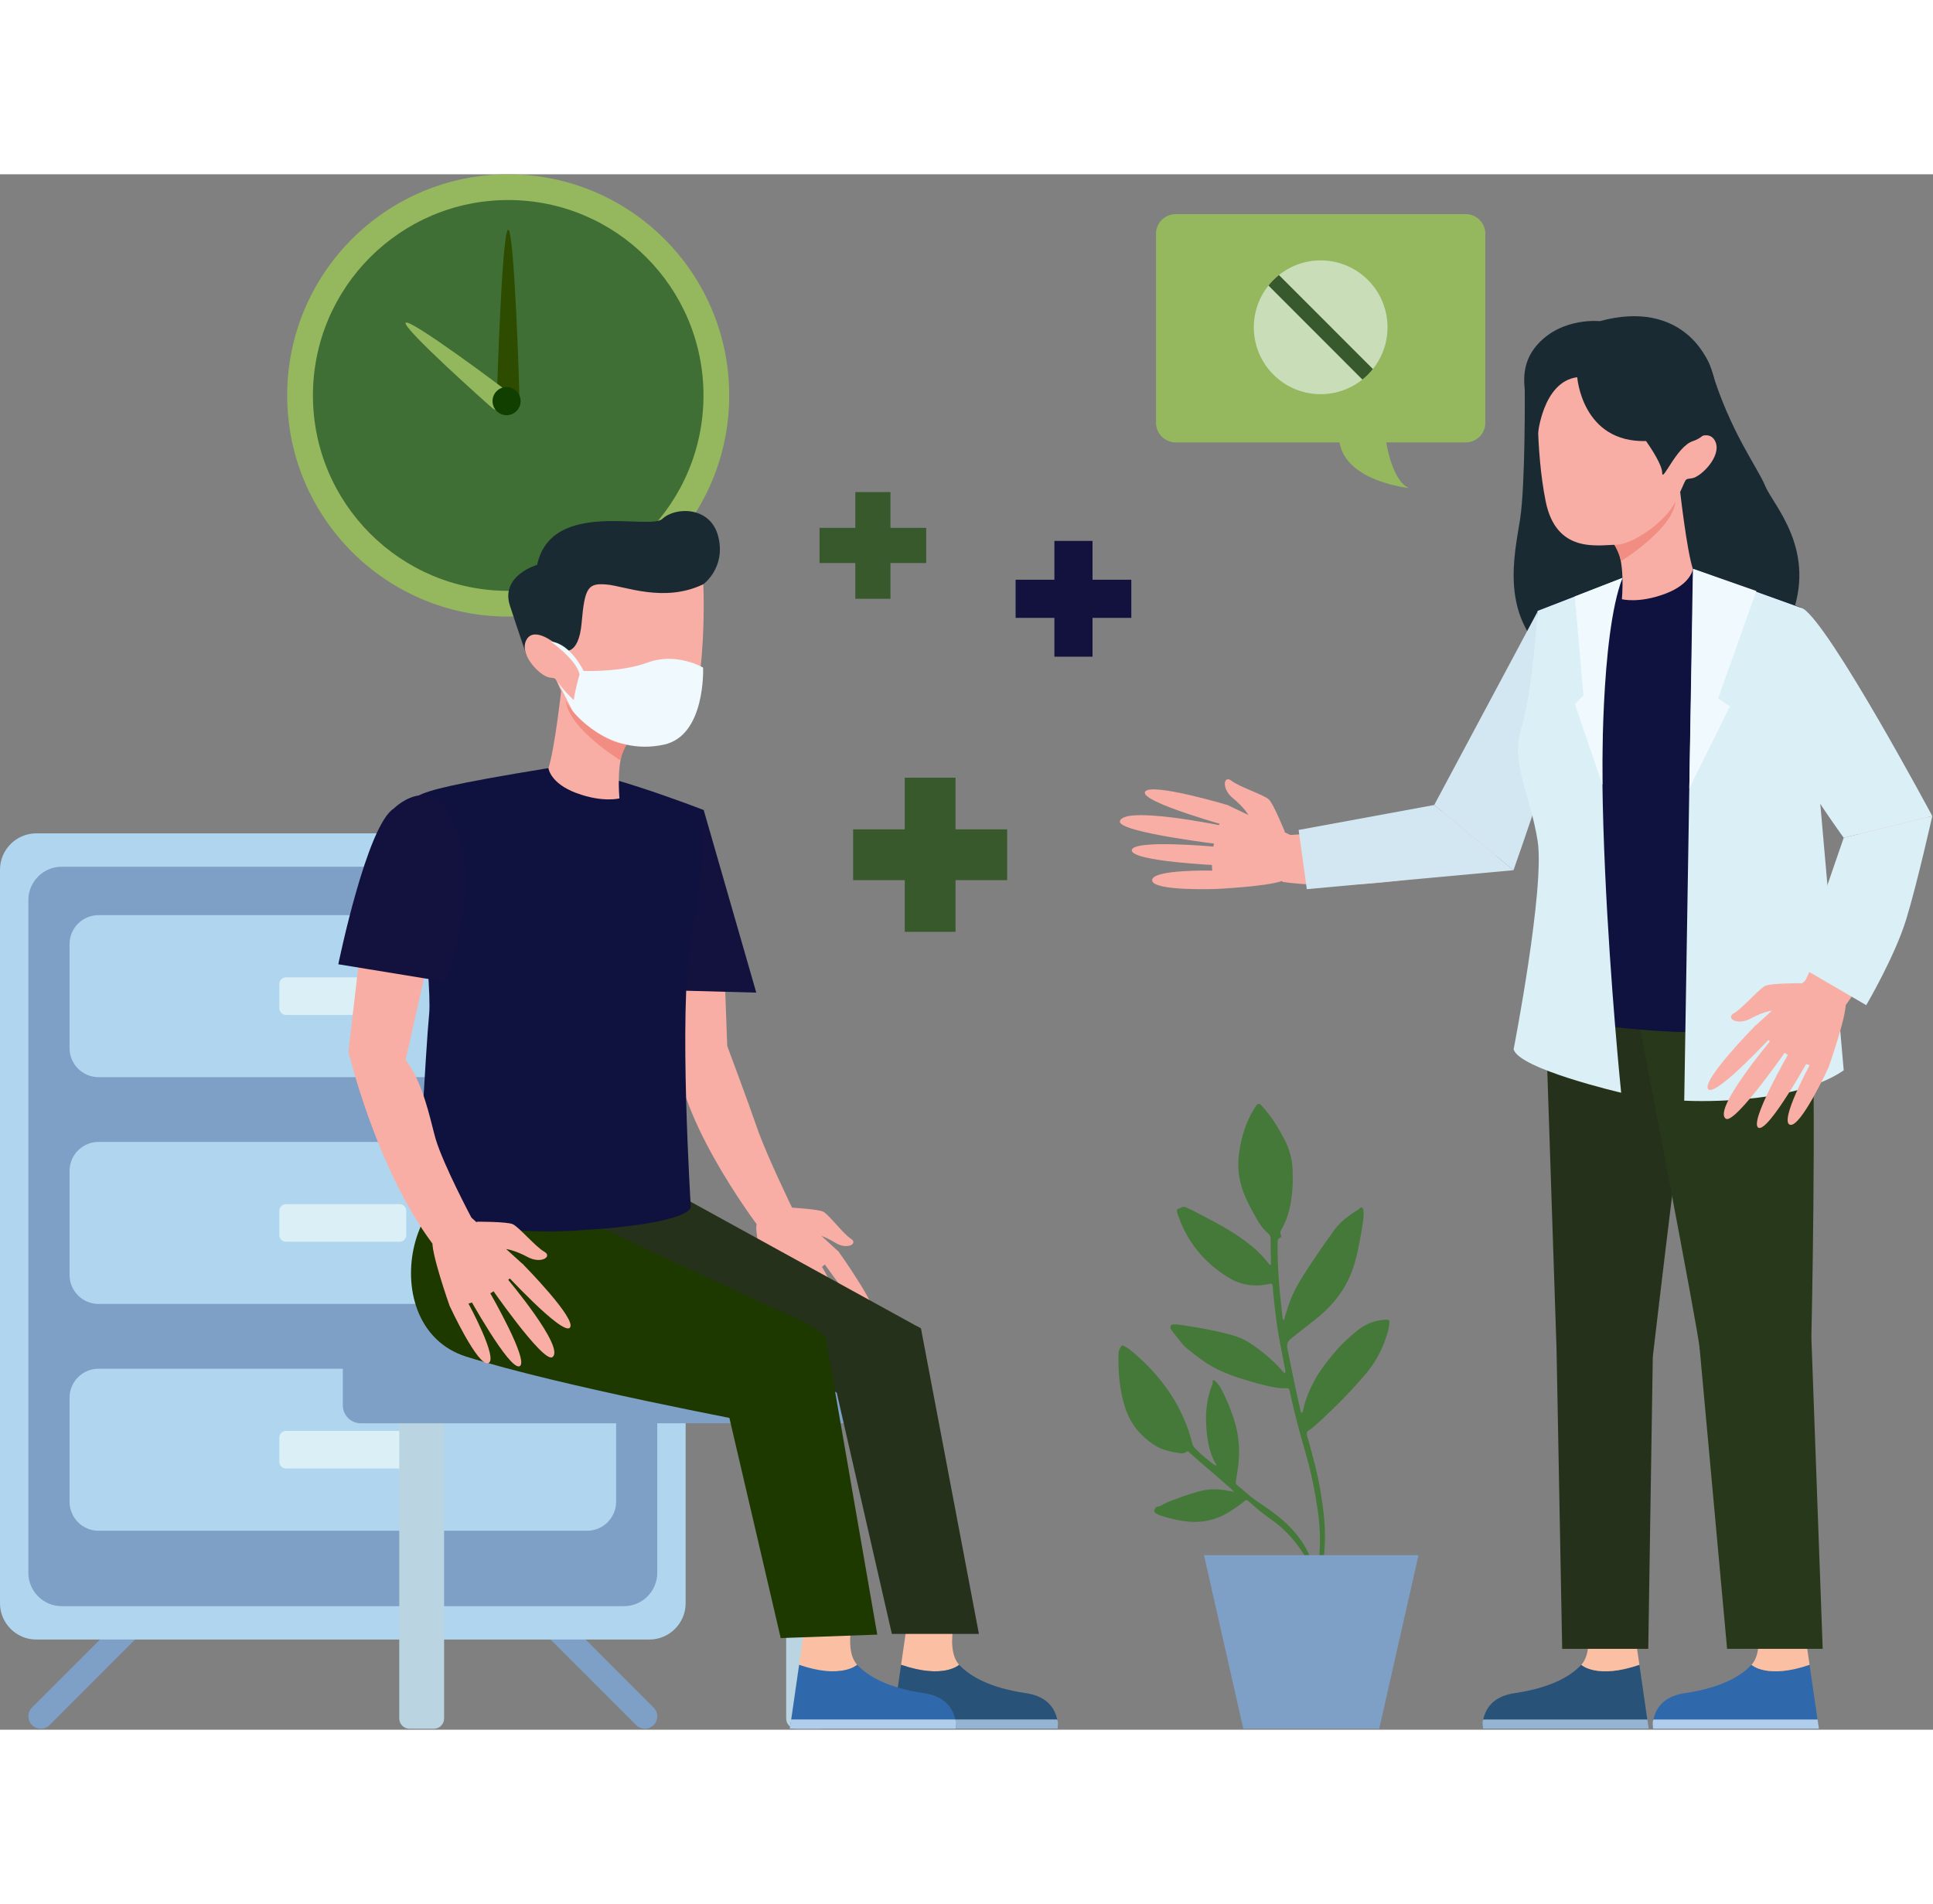 <svg xmlns="http://www.w3.org/2000/svg" width="338" height="333" viewBox="0 0 538 433" fill="none"><rect x="0" y="0" width="538" height="433" fill="#808080" stroke="none"/><g clip-path="url(#clip0_533_10783)"><path d="M407.947 11.09H327.211C324.194 11.09 321.746 13.538 321.746 16.557V69.165C321.746 72.188 324.194 74.633 327.211 74.633H372.829C374.625 85.597 392.173 87.342 392.173 87.342C387.426 85.419 385.829 74.633 385.829 74.633H407.947C410.961 74.633 413.407 72.188 413.407 69.165V16.557C413.407 13.538 410.961 11.09 407.947 11.09Z" fill="#95B85E"></path><path d="M181.919 431.713C180.573 433.063 178.39 433.059 177.041 431.713L139.24 393.879C137.895 392.53 137.893 390.346 139.24 388.999C140.585 387.649 142.771 387.649 144.116 388.999L181.919 426.827C183.266 428.178 183.266 430.363 181.919 431.713Z" fill="#7E9FC6"></path><path d="M8.911 431.713C10.26 433.063 12.442 433.059 13.79 431.713L51.59 393.879C52.937 392.53 52.937 390.346 51.592 388.999C50.245 387.649 48.061 387.649 46.714 388.999L8.911 426.827C7.566 428.178 7.566 430.363 8.911 431.713Z" fill="#7E9FC6"></path><path d="M190.83 397.801C190.83 403.351 186.29 407.896 180.742 407.896H10.087C4.538 407.896 0 403.351 0 397.801V193.568C0 188.017 4.538 183.471 10.087 183.471H180.742C186.29 183.471 190.83 188.017 190.83 193.568V397.801Z" fill="#AFD6EE"></path><path d="M182.926 389.344C182.926 394.437 178.762 398.603 173.674 398.603H17.151C12.06 398.603 7.898 394.437 7.898 389.344V202.022C7.898 196.93 12.06 192.764 17.151 192.764H173.674C178.762 192.764 182.926 196.93 182.926 202.022V389.344Z" fill="#7E9FC6"></path><path d="M171.475 243.287C171.475 247.714 167.856 251.336 163.432 251.336H27.4C22.976 251.336 19.359 247.714 19.359 243.287V214.283C19.359 209.858 22.976 206.238 27.4 206.238H163.432C167.856 206.238 171.475 209.858 171.475 214.283V243.287Z" fill="#AFD6EE"></path><path d="M113.079 232.156C113.079 233.186 112.237 234.024 111.213 234.024H79.619C78.589 234.024 77.75 233.186 77.75 232.156V225.421C77.75 224.391 78.589 223.553 79.619 223.553H111.213C112.237 223.553 113.079 224.391 113.079 225.421V232.156Z" fill="#DBEFF6"></path><path d="M171.475 306.425C171.475 310.847 167.856 314.469 163.432 314.469H27.4C22.976 314.469 19.359 310.847 19.359 306.425V277.42C19.359 272.995 22.976 269.371 27.4 269.371H163.432C167.856 269.371 171.475 272.996 171.475 277.42V306.425Z" fill="#AFD6EE"></path><path d="M171.475 369.557C171.475 373.986 167.856 377.608 163.432 377.608H27.4C22.976 377.608 19.359 373.986 19.359 369.557V340.554C19.359 336.126 22.976 332.508 27.4 332.508H163.432C167.856 332.508 171.475 336.126 171.475 340.554V369.557Z" fill="#AFD6EE"></path><path d="M113.079 295.292C113.079 296.32 112.237 297.16 111.213 297.16H79.619C78.589 297.16 77.75 296.32 77.75 295.292V288.554C77.75 287.525 78.589 286.686 79.619 286.686H111.213C112.237 286.686 113.079 287.525 113.079 288.554V295.292Z" fill="#DBEFF6"></path><path d="M113.079 358.424C113.079 359.449 112.237 360.292 111.213 360.292H79.619C78.589 360.292 77.75 359.449 77.75 358.424V351.686C77.75 350.66 78.589 349.816 79.619 349.816H111.213C112.237 349.816 113.079 350.66 113.079 351.686V358.424Z" fill="#DBEFF6"></path><path d="M357.545 333.826C354.671 330.527 351.439 327.631 347.742 325.271C346.293 324.346 344.736 323.676 343.081 323.203C338.825 321.992 334.482 321.21 330.118 320.54C329.015 320.367 327.917 320.141 326.792 320.156C326.442 320.16 326.074 320.185 325.858 320.533C325.663 320.846 325.769 321.419 326.074 321.809C326.875 322.823 327.683 323.834 328.469 324.863C329.085 325.657 329.769 326.389 330.544 327.021C333.527 329.432 336.566 331.747 340.123 333.269C341.581 333.893 343.058 334.502 344.568 334.975C347.94 336.028 351.308 337.103 354.801 337.704C355.912 337.899 357.01 338.018 358.133 337.917C358.531 337.884 358.81 338.058 358.9 338.476C358.952 338.703 359.01 338.934 359.055 339.163C360.23 344.819 361.766 350.389 363.367 355.934C364.867 361.151 365.951 366.453 366.751 371.821C367.551 377.165 367.535 382.501 366.911 387.851C366.852 388.375 366.785 388.897 366.713 389.425C366.711 389.475 366.656 389.528 366.63 389.584C366.189 389.486 366.207 389.079 366.11 388.773C365.525 386.853 364.766 385 363.857 383.213C362.181 379.906 359.817 377.146 357.056 374.709C354.754 372.68 352.208 370.983 349.674 369.271C347.717 367.947 346.052 366.271 344.208 364.809C343.866 364.534 343.918 364.24 343.974 363.87C344.239 362.184 344.531 360.5 344.706 358.805C345.151 354.526 344.676 350.339 343.332 346.254C342.447 343.558 341.349 340.954 340.059 338.434C339.575 337.479 338.955 336.625 338.179 335.887C338.066 335.781 337.858 335.724 337.697 335.727C337.438 335.727 337.481 335.951 337.516 336.106C337.591 336.409 337.511 336.665 337.393 336.948C335.989 340.452 335.513 344.106 335.691 347.858C335.807 350.339 336.068 352.789 336.775 355.183C337.142 356.435 337.591 357.643 338.253 358.764C338.4 359.021 338.543 359.283 338.846 359.383C338.723 359.379 338.708 359.398 338.803 359.453C338.811 359.418 338.816 359.38 338.821 359.35C338.385 359.483 338.027 359.334 337.677 359.067C335.896 357.712 334.169 356.294 332.618 354.67C332.239 354.277 331.992 353.852 331.854 353.312C329.263 343.052 323.466 334.857 315.528 328.058C314.677 327.332 313.809 326.624 312.782 326.143C312.367 325.95 312.191 326.012 311.938 326.438C311.614 326.998 311.317 327.544 311.301 328.237C311.217 332.495 311.45 336.723 312.459 340.875C313.086 343.461 313.959 345.959 315.489 348.183C317.049 350.451 319.014 352.302 321.313 353.775C323.492 355.179 325.983 355.677 328.504 356.032C329.282 356.142 330.007 355.935 330.583 355.436C334.867 359.344 339.318 362.873 343.513 366.754C342.548 366.589 341.584 366.407 340.615 366.261C338.135 365.887 335.686 366.065 333.28 366.757C330.502 367.553 327.795 368.555 325.1 369.598C324.07 369.998 323.209 370.78 322.054 370.937C321.702 370.986 321.515 371.382 321.353 371.689C321.147 372.058 321.289 372.523 321.675 372.742C322.083 372.976 322.498 373.225 322.938 373.367C325.413 374.159 327.929 374.787 330.513 375.051C334.889 375.494 338.931 374.474 342.62 372.068C343.907 371.233 345.167 370.364 346.343 369.378C346.815 368.978 346.956 368.985 347.406 369.34C347.686 369.555 347.958 369.784 348.217 370.02C349.958 371.617 351.802 373.078 353.735 374.421C357.72 377.198 360.831 380.777 363.345 384.889C364.676 387.069 365.422 389.504 366.183 391.927C366.333 392.399 366.229 392.854 366.168 393.322C365.696 397.197 364.778 400.974 363.619 404.693C363.532 404.973 363.458 405.256 363.371 405.556C363.914 405.689 363.964 405.206 364.057 404.977C364.539 403.775 364.996 402.556 365.387 401.321C366.34 398.345 366.958 395.277 367.473 392.195C368.104 388.417 368.598 384.622 368.744 380.784C368.912 376.287 368.372 371.849 367.665 367.42C366.847 362.283 365.52 357.274 364.123 352.278C363.944 351.658 363.636 351.003 363.711 350.402C363.795 349.751 364.612 349.55 365.081 349.123C365.913 348.372 366.804 347.686 367.613 346.918C372.125 342.686 376.494 338.309 380.451 333.539C383.286 330.12 385.149 326.218 386.343 321.976C386.532 321.3 386.588 320.587 386.682 319.888C386.793 319.053 386.635 318.843 385.807 318.866C383.899 318.917 382.073 319.359 380.366 320.213C379.414 320.69 378.52 321.266 377.694 321.939C375.363 323.835 373.158 325.878 371.244 328.21C369.298 330.574 367.357 332.953 365.905 335.666C364.457 338.378 363.246 341.18 362.666 344.22C362.637 344.39 362.547 344.551 362.473 344.706C362.457 344.738 362.383 344.741 362.337 344.754C361.979 344.637 362.005 344.297 361.941 344.03C360.621 338.348 359.459 332.63 358.326 326.907C358.093 325.727 358.375 324.863 359.33 324.127C361.515 322.43 363.661 320.671 365.848 318.979C368.808 316.689 371.375 314.047 373.466 310.926C375.759 307.484 377.059 303.65 377.895 299.648C378.505 296.762 379.063 293.872 379.431 290.945C379.517 290.237 379.581 289.534 379.507 288.829C379.464 288.426 379.477 287.923 379.126 287.689C378.639 287.356 378.45 287.979 378.133 288.166C377.226 288.712 376.335 289.29 375.476 289.911C373.889 291.05 372.461 292.387 371.315 293.969C368.314 298.12 365.39 302.327 362.666 306.662C361.627 308.307 360.684 310.005 359.849 311.769C358.762 314.076 358.057 316.504 357.375 318.954C356.978 318.868 356.995 318.533 356.965 318.262C356.171 311.413 355.492 304.556 355.597 297.65C355.608 297.006 355.506 296.326 356.319 296.027C356.678 295.892 356.639 295.559 356.516 295.277C356.31 294.815 356.274 294.404 356.551 293.939C358.729 290.299 359.464 286.258 359.727 282.104C359.829 280.519 359.81 278.924 359.766 277.336C359.69 274.284 358.91 271.394 357.497 268.688C355.834 265.491 353.956 262.432 351.556 259.722C350.374 258.385 350.145 258.414 349.152 259.982C346.716 263.842 345.466 268.109 344.847 272.593C344.263 276.85 344.914 280.932 346.672 284.841C347.061 285.704 347.46 286.558 347.896 287.391C348.47 288.488 349.103 289.554 349.684 290.649C350.523 292.224 351.564 293.643 352.926 294.808C353.404 295.221 353.633 295.67 353.636 296.33C353.636 298.629 353.7 300.926 353.74 303.218C353.74 303.331 353.679 303.443 353.653 303.539C353.43 303.715 353.323 303.514 353.24 303.408C350.406 299.614 346.698 296.854 342.736 294.354C339.745 292.468 336.572 290.908 333.47 289.227C332.381 288.638 331.251 288.139 330.144 287.597C329.162 287.117 328.53 287.881 327.743 288.065C327.645 288.087 327.556 288.36 327.552 288.517C327.549 288.749 327.605 288.982 327.68 289.205C330.183 296.928 334.974 302.837 341.851 307.099C345.109 309.116 348.607 309.733 352.355 309.083C352.877 308.989 353.398 308.897 353.913 308.809C354.345 309.319 354.229 309.947 354.285 310.511C354.724 314.912 355.168 319.312 355.949 323.661C356.48 326.62 357.083 329.567 357.651 332.517C357.741 332.962 357.957 333.435 357.524 333.831C357.572 333.796 357.608 333.774 357.647 333.748C357.615 333.777 357.582 333.799 357.544 333.828L357.545 333.826Z" fill="#457939"></path><path d="M335.098 384.41H394.806L383.87 432.724H346.034L335.098 384.41Z" fill="#7E9FC6"></path><path d="M280.314 182.355H265.944V167.967H251.814V182.355H237.441V196.494H251.814V210.88H265.944V196.494H280.314V182.355Z" fill="#37592B"></path><path d="M257.782 98.428H247.835V88.465H238.052V98.428H228.102V108.213H238.052V118.171H247.835V108.213H257.782V98.428Z" fill="#37592B"></path><path d="M314.87 112.864H304.078V102.057H293.463V112.864H282.668V123.483H293.463V134.289H304.078V123.483H314.87V112.864Z" fill="#13123E"></path><path d="M506.224 432.724H460.043C460.043 432.724 459.009 424.293 468.87 422.828C478.757 421.365 484.333 418.285 487.485 414.926C487.485 414.926 491.745 419.017 503.646 414.926L506.224 432.724Z" fill="#3069AB"></path><path d="M503.646 414.926C491.745 419.017 487.484 414.926 487.484 414.926C490.638 411.57 489.047 404.223 489.047 404.223H502.085L503.646 414.926Z" fill="#FBC0A3"></path><path d="M506.251 432.725H460.079C460.079 432.725 459.773 430.596 460.241 430.156H505.882L506.251 432.725Z" fill="#B0CDEC"></path><path d="M504.146 323.757L507.299 410.486H480.694L473.039 326.7C473.039 326.7 485.546 305.143 504.146 323.757Z" fill="#27391A"></path><path d="M430.125 233.823L433.229 327.226C433.229 327.226 441.833 336.185 460.014 329.141C460.014 329.141 470.103 242.751 472.207 233.823C474.303 224.895 436.805 205.309 430.125 233.823Z" fill="#25311A"></path><path d="M424.379 59.986C424.379 59.986 424.566 86.254 423.092 95.93C421.62 105.608 416.912 123.879 432.675 135.465C448.436 147.044 490.364 143.14 498.245 123.953C506.125 104.765 493.516 92.145 491.309 86.78C489.102 81.417 481.551 71.755 476.182 54.025C470.819 36.298 427.748 37.924 424.379 59.986Z" fill="#1A2A33"></path><path d="M431.603 166.664L414.982 191.768C414.982 191.768 401.377 186.651 401.58 177.181L415.065 154.685C415.065 154.685 426.224 149.33 431.603 166.664Z" fill="#F8AEA4"></path><path d="M414.983 191.768C414.983 191.768 383.05 200.63 356.947 196.981C356.947 196.981 352.071 188.559 358.07 183.994C358.07 183.994 373.828 183.081 381.267 181.514C388.704 179.941 415.209 168.602 414.983 191.768Z" fill="#F8AEA4"></path><path d="M428.059 121.527L399.176 175.574L421.242 193.726C421.242 193.726 436.173 151.5 437.01 142.982C437.852 134.464 428.059 121.528 428.059 121.528V121.527Z" fill="#D2E7F1"></path><path d="M359.245 183.978C359.245 183.978 365.111 189.85 357.673 196.259C357.623 196.314 357.55 196.347 357.496 196.402C361.953 190.941 359.796 185.709 358.673 183.693L359.245 183.978V183.978Z" fill="#F8AEA4"></path><path d="M358.67 183.694C359.793 185.71 361.951 190.942 357.494 196.403C357.262 196.527 356.977 196.667 356.602 196.795C352.308 198.274 338.804 198.934 338.804 198.934C334.185 189.565 341.603 175.574 341.603 175.574L358.064 183.407L358.67 183.694Z" fill="#F8AEA4"></path><path d="M338.805 198.94C338.805 198.94 320.798 199.654 320.665 196.546C320.527 193.435 337.413 193.84 337.413 193.84C337.413 193.84 342.821 194.629 338.805 198.94Z" fill="#F8AEA4"></path><path d="M339.09 192.365C339.09 192.365 314.91 191.295 315.004 188.184C315.101 185.069 338.076 187.179 338.076 187.179C338.076 187.179 343.409 188.361 339.09 192.365Z" fill="#F8AEA4"></path><path d="M340.399 186.642C340.399 186.642 311.115 183.187 311.692 180.13C312.54 175.624 340.183 181.357 340.183 181.357C340.183 181.357 345.275 183.338 340.399 186.642Z" fill="#F8AEA4"></path><path d="M342.667 181.726C342.667 181.726 317.372 174.775 318.669 171.946C319.961 169.11 341.612 175.574 341.612 175.574C341.612 175.574 348.204 179.71 342.667 181.726Z" fill="#F8AEA4"></path><path d="M357.576 182.959C357.576 182.959 354.497 175.371 353.191 174.064C351.886 172.759 344.926 170.556 342.758 168.83C340.59 167.109 339.861 170.988 343.123 173.661C346.384 176.332 347.447 178.359 347.447 178.359C347.447 178.359 347.264 184.202 349.762 185.809C352.261 187.411 356.343 187.45 357.576 182.959Z" fill="#F8AEA4"></path><path d="M399.177 175.574L361.441 182.521L363.712 199.008L421.243 193.726L399.177 175.574Z" fill="#D2E7F1"></path><path d="M456.578 238.351C456.578 238.351 472.622 321.653 473.039 326.7C473.464 331.75 497.416 332.169 504.146 323.757C504.146 323.757 505.643 257.696 504.146 230.369C502.643 203.038 456.927 210.999 456.578 238.351Z" fill="#27391A"></path><path d="M504.368 178.323C503.422 168.858 504.368 122.162 501.847 120.9C499.324 119.639 471.163 109.856 471.163 109.856C462.14 106.702 427.956 121.531 427.956 121.531C427.956 121.531 428.015 130.494 429.368 142.74C427.064 147.951 423.167 157.253 423.375 160.137C423.621 163.564 430.877 172.403 433.207 175.159C433.969 202.108 427.956 231.294 427.956 231.294C427.956 231.294 430.6 236.697 463.386 238.59C496.172 240.484 507.521 230.387 507.521 230.387C507.521 230.387 505.314 187.789 504.368 178.323Z" fill="#0F123E"></path><path d="M522.544 151.975L536.525 178.64C536.525 178.64 525.49 188.106 517.294 183.373L504.094 160.71C504.094 160.71 504.779 148.341 522.544 151.975Z" fill="#F8AEA4"></path><path d="M471.165 109.857L468.762 257.883C468.762 257.883 498.277 259.618 513.153 249.444L501.849 120.901L471.165 109.857Z" fill="#DBEFF6"></path><path d="M536.524 178.64C536.524 178.64 528.903 210.92 513.14 232.065C513.14 232.065 503.412 232.283 502.305 224.818C502.305 224.818 509.096 210.56 511.303 203.278C513.51 195.995 516.347 167.282 536.524 178.641L536.524 178.64Z" fill="#F8AEA4"></path><path d="M467.634 88.423C467.634 88.423 469.486 104.809 471.165 109.857C471.165 109.857 470.746 114.068 463.388 116.799C456.034 119.534 451.409 118.283 451.409 118.283C451.409 118.283 452.501 106.743 449.329 103.148C446.157 99.554 456.54 76.664 467.633 88.423L467.634 88.423Z" fill="#F8AEA4"></path><path d="M449.324 103.147C449.324 103.147 450.852 105.8 451.117 107.703C451.117 107.703 465.466 98.968 466.332 91.139C466.332 91.139 449.743 100.634 449.324 103.147Z" fill="#F18D82"></path><path d="M428.058 58.669C428.058 58.669 427.237 76.234 430.181 90.96C433.121 105.686 444.677 103.172 449.939 103.128C454.156 103.093 463.386 97.029 466.331 91.138C469.873 84.044 468.43 85.04 470.953 84.615C473.474 84.196 479.153 78.516 477.47 74.519C475.79 70.525 470.534 73.681 467.168 77.043C467.168 77.043 462.756 79.149 461.918 69.264C461.075 59.374 460.028 58.324 454.982 58.743C449.939 59.167 442.447 47.97 428.058 58.669Z" fill="#F8AEA4"></path><path d="M501.846 120.901C501.846 120.901 485.279 115.291 488.186 138.255C490.078 153.192 513.15 184.699 513.15 184.699L537.794 178.64C537.794 178.64 509.411 125.634 501.846 120.901Z" fill="#DBEFF6"></path><path d="M458.854 432.724H412.676C412.676 432.724 411.641 424.293 421.503 422.828C431.388 421.365 436.964 418.285 440.116 414.926C440.116 414.926 444.378 419.017 456.283 414.926L458.854 432.724Z" fill="#285278"></path><path d="M456.284 414.926C444.379 419.017 440.117 414.926 440.117 414.926C443.27 411.57 441.681 404.223 441.681 404.223H454.718L456.284 414.926Z" fill="#FBC0A3"></path><path d="M433.227 327.227L434.793 410.486H458.751L460.012 329.142C460.012 329.142 451.206 316.815 433.227 327.227Z" fill="#25311A"></path><path d="M458.891 432.725H412.711C412.711 432.725 412.406 430.596 412.874 430.156H458.521L458.891 432.725Z" fill="#95B4D2"></path><path d="M477.776 62.486C477.821 50.496 467.743 34.72 445.287 40.882C445.287 40.882 434.794 39.719 427.958 47.34C422.427 53.507 423.55 61.224 427.958 72.897C427.958 72.897 429.208 57.753 438.981 56.49C438.981 56.49 440.305 74.742 458.147 74.259C459.812 76.659 462.624 81.022 462.624 83.097C462.624 86.046 466.599 75.761 471.165 74.282C475.737 72.799 477.86 67.736 477.775 64.166C477.775 64.033 477.697 63.925 477.642 63.807C477.712 63.377 477.775 62.948 477.775 62.485L477.776 62.486Z" fill="#1A2A33"></path><path d="M451.566 112.367C439.129 138.2 451.207 255.672 451.207 255.672C451.207 255.672 422.568 249.004 421.281 243.555C421.281 243.555 430.026 198.658 427.957 185.573C425.888 172.484 420.406 163.909 423.371 154.394C426.563 144.142 427.957 121.532 427.957 121.532L451.566 112.367Z" fill="#DBEFF6"></path><path d="M513.619 230.156C510.536 220.848 502.872 224.049 502.872 224.049L488.395 237.163C488.395 237.163 498.505 249.348 508.917 248.649C508.917 248.649 514.515 232.868 513.619 230.156Z" fill="#F8AEA4"></path><path d="M508.919 248.649C508.919 248.649 501.086 265.638 498.159 264.578C495.235 263.523 503.677 247.998 503.677 247.998C503.677 247.998 506.46 243.294 508.919 248.649Z" fill="#F8AEA4"></path><path d="M503.994 245.396C503.994 245.396 492.285 266.703 489.447 265.431C486.606 264.164 497.771 244.848 497.771 244.848C497.771 244.848 501.939 239.873 503.994 245.396Z" fill="#F8AEA4"></path><path d="M498.157 242.497C498.157 242.497 482.955 264.602 480.347 262.907C476.51 260.407 493.192 240.691 493.192 240.691C493.192 240.691 496.955 236.727 498.157 242.497Z" fill="#F8AEA4"></path><path d="M494.481 238.528C494.481 238.528 477.586 256.992 475.46 254.717C473.332 252.445 488.395 237.163 488.395 237.163C488.395 237.163 494.722 232.637 494.481 238.528Z" fill="#F8AEA4"></path><path d="M501.286 225.198C501.286 225.198 493.105 225.167 491.401 225.878C489.698 226.587 485.012 232.192 482.597 233.544C480.182 234.894 483.489 237.044 487.198 235.042C490.906 233.035 493.184 232.825 493.184 232.825C493.184 232.825 498.515 235.215 500.946 233.513C503.379 231.812 504.967 228.047 501.286 225.197L501.286 225.198Z" fill="#F8AEA4"></path><path d="M537.797 178.641C537.797 178.641 533.648 197.26 530.546 207.404C527.398 217.709 519.418 231.295 519.418 231.295L500.809 220.464L513.153 184.7L537.797 178.641Z" fill="#DBEFF6"></path><path d="M488.842 116.007L478.218 145.891L481.476 148.129L470.176 170.96L471.318 109.857L488.842 116.007Z" fill="#EFF9FE"></path><path d="M451.565 112.367L438.309 117.514L440.702 145.086L438.309 147.453L445.997 170.008C445.997 170.008 445.299 128.606 451.564 112.368L451.565 112.367Z" fill="#EFF9FE"></path><path d="M380.732 55.756C380.234 56.257 379.722 56.709 379.18 57.134C371.886 63 361.185 62.535 354.416 55.756C347.648 48.985 347.181 38.275 353.045 30.972C353.466 30.43 353.919 29.921 354.416 29.423C354.915 28.925 355.426 28.469 355.965 28.047C363.26 22.178 373.964 22.649 380.732 29.423C387.499 36.196 387.968 46.907 382.103 54.208C381.68 54.75 381.228 55.26 380.732 55.756Z" fill="#C9DDB9"></path><path d="M380.734 55.756C380.235 56.257 379.724 56.709 379.182 57.134L353.047 30.972C353.467 30.43 353.92 29.921 354.418 29.423C354.916 28.924 355.428 28.469 355.967 28.047L382.104 54.207C381.681 54.749 381.229 55.26 380.734 55.756V55.756Z" fill="#37592B"></path><path d="M202.956 61.564C202.956 95.57 175.414 123.129 141.445 123.129C107.473 123.129 79.934 95.57 79.934 61.564C79.934 27.562 107.472 0 141.445 0C175.414 0 202.956 27.561 202.956 61.564Z" fill="#95B85E"></path><path d="M195.797 61.564C195.797 91.608 171.461 115.961 141.448 115.961C111.43 115.961 87.098 91.608 87.098 61.564C87.098 31.521 111.43 7.166 141.448 7.166C171.461 7.166 195.797 31.521 195.797 61.564Z" fill="#406F35"></path><path d="M144.554 61.563C144.554 63.285 143.162 64.68 141.446 64.68C139.726 64.68 138.332 63.285 138.332 61.563C138.332 59.847 139.726 15.434 141.446 15.434C143.162 15.434 144.554 59.847 144.554 61.563Z" fill="#2D4C00"></path><path d="M141.019 60.298C142.346 61.392 142.536 63.354 141.445 64.681C140.351 66.006 138.387 66.198 137.06 65.104C135.736 64.015 111.812 42.644 112.903 41.32C113.996 39.991 139.693 59.203 141.019 60.298L141.019 60.298Z" fill="#92B75D"></path><path d="M137.082 63.136C137.082 60.977 138.831 59.221 140.993 59.221C143.151 59.221 144.904 60.977 144.904 63.136C144.904 65.3 143.151 67.055 140.993 67.055C138.831 67.055 137.082 65.3 137.082 63.136Z" fill="#113F00"></path><path d="M221.656 432.725C220.085 432.725 218.809 431.45 218.809 429.875V345.008C218.809 343.435 220.085 342.158 221.656 342.158H228.449C230.02 342.158 231.29 343.435 231.29 345.008V429.875C231.29 431.45 230.02 432.725 228.449 432.725H221.656Z" fill="#BAD5E1"></path><path d="M113.971 432.725C112.4 432.725 111.125 431.45 111.125 429.875V345.008C111.125 343.435 112.4 342.158 113.971 342.158H120.764C122.335 342.158 123.605 343.435 123.605 345.008V429.875C123.605 431.45 122.335 432.725 120.764 432.725H113.971Z" fill="#BAD5E1"></path><path d="M246.478 342.688C246.478 345.451 244.241 347.692 241.477 347.692H100.413C97.656 347.692 95.414 345.451 95.414 342.688V330.745C95.414 327.983 97.656 325.74 100.413 325.74H241.477C244.241 325.74 246.478 327.983 246.478 330.745V342.688Z" fill="#7E9FC6"></path><path d="M191.575 204.277L186.852 241.524C186.852 241.524 201.407 256.293 202.407 242.687L201.15 208.448L191.575 204.277Z" fill="#F8AEA4"></path><path d="M202.41 242.687C202.41 242.687 208.103 257.869 210.714 265.462C213.33 273.06 220.63 288.046 220.63 288.046L210.995 292.8C210.995 292.8 186.001 259.883 188.347 240.674L202.41 242.687L202.41 242.687Z" fill="#F8AEA4"></path><path d="M195.86 176.985L210.49 227.806L186.852 227.169C186.852 227.169 187.747 206.959 186.904 198.44C186.063 189.921 195.86 176.984 195.86 176.984V176.985Z" fill="#13123E"></path><path d="M210.629 292.21C213.959 283.802 218.87 286.59 218.87 286.59L233.48 299.989C233.48 299.989 223.53 310.675 213.983 309.474C213.983 309.474 209.664 294.652 210.629 292.21Z" fill="#F8AEA4"></path><path d="M213.898 309.377C213.898 309.377 218.702 325.303 221.441 324.488C224.19 323.669 218.756 309.057 218.756 309.057C218.756 309.057 216.442 304.583 213.898 309.378V309.377Z" fill="#F8AEA4"></path><path d="M218.781 306.568C218.781 306.568 226.993 327.332 229.672 326.314C232.357 325.293 223.6 305.886 223.6 305.886C223.6 305.886 220.964 301.59 218.781 306.568Z" fill="#F8AEA4"></path><path d="M223.031 303.66C223.031 303.66 234.853 328.169 237.345 326.743C241.01 324.646 227.7 302.261 227.7 302.261C227.7 302.261 224.44 298.417 223.031 303.66Z" fill="#F8AEA4"></path><path d="M227.734 300.863C227.734 300.863 241.403 320.826 243.477 318.849C245.561 316.872 233.409 299.929 233.409 299.929C233.409 299.929 227.823 295.43 227.734 300.863Z" fill="#F8AEA4"></path><path d="M220.052 287.646C220.052 287.646 227.589 288.054 229.116 288.792C230.654 289.538 234.667 294.949 236.815 296.319C238.968 297.687 235.805 299.493 232.505 297.452C229.19 295.414 227.111 295.094 227.111 295.094C227.111 295.094 222.077 297.013 219.925 295.317C217.776 293.626 216.516 290.072 220.053 287.647L220.052 287.646Z" fill="#F8AEA4"></path><path d="M190.292 284.953L254.317 320.183C254.317 320.183 255.577 347.816 232.875 339.143C232.875 339.143 163.373 305.303 157.782 298.037C149.374 287.108 161.038 284.342 190.292 284.953Z" fill="#25311A"></path><path d="M139.923 280.343C139.923 280.343 216.554 316.607 221.337 318.27C226.119 319.93 220.568 343.26 210.751 347.692C210.751 347.692 155.8 337.369 129.722 329.121C103.65 320.873 113.363 273.879 139.923 280.343H139.923Z" fill="#1D3900"></path><path d="M250.793 414.926C262.699 419.017 266.96 414.926 266.96 414.926C263.807 411.57 265.394 404.223 265.394 404.223H252.355L250.793 414.926Z" fill="#FBC0A3"></path><path d="M222.411 414.926C234.317 419.017 238.577 414.926 238.577 414.926C235.424 411.57 237.015 404.223 237.015 404.223H223.977L222.41 414.926H222.411Z" fill="#FBC0A3"></path><path d="M256.326 321.288L272.453 406.321H248.223L232.875 339.144C232.875 339.144 243.317 312.853 256.326 321.288Z" fill="#25311A"></path><path d="M199.02 329.076L217.295 407.492L244.16 406.526L229.79 323.658C229.79 323.658 212.023 306.19 199.02 329.076Z" fill="#1D3900"></path><path d="M248.223 432.724H294.396C294.396 432.724 295.431 424.293 285.569 422.828C275.684 421.365 270.112 418.285 266.96 414.926C266.96 414.926 262.699 419.017 250.794 414.926L248.223 432.724Z" fill="#285278"></path><path d="M248.188 432.721H294.362C294.362 432.721 294.672 430.59 294.199 430.146H248.557L248.188 432.721Z" fill="#95B4D2"></path><path d="M219.84 432.724H266.018C266.018 432.724 267.052 424.293 257.192 422.828C247.305 421.365 241.729 418.285 238.577 414.926C238.577 414.926 234.317 419.017 222.411 414.926L219.84 432.724Z" fill="#3069AB"></path><path d="M219.805 432.721H265.984C265.984 432.721 266.29 430.59 265.821 430.146H220.18L219.805 432.721H219.805Z" fill="#B0CDEC"></path><path d="M152.648 165.308C125.385 169.743 119.478 171.459 116.528 172.935C114.005 174.197 120.39 224.31 119.443 233.776C118.497 243.241 116.29 285.836 116.29 285.836C116.29 285.836 127.639 295.933 160.426 294.041C193.211 292.148 192.266 287.414 192.266 287.414C192.266 287.414 188.803 232.514 192.27 213.268C195.734 194.021 195.861 176.983 195.861 176.983C195.861 176.983 162.085 163.773 152.648 165.308L152.648 165.308Z" fill="#0F123E"></path><path d="M195.753 114.12C195.753 114.12 202.039 109.567 199.936 100.945C197.837 92.32 187.955 92.529 184.385 95.897C180.813 99.261 153.491 90.217 149.496 108.728C149.496 108.728 139.199 111.672 141.929 120.086C144.664 128.499 146.545 133.841 146.545 133.841C146.545 133.841 165.933 154.641 195.753 114.12V114.12Z" fill="#1A2A33"></path><path d="M156.181 143.875C156.181 143.875 154.334 160.261 152.648 165.309C152.648 165.309 153.073 169.515 160.427 172.25C167.781 174.985 172.406 173.73 172.406 173.73C172.406 173.73 171.317 162.191 174.49 158.594C177.662 155.001 167.278 132.115 156.181 143.875Z" fill="#F8AEA4"></path><path d="M174.488 158.594C174.488 158.594 172.965 161.248 172.699 163.155C172.699 163.155 158.345 154.419 157.484 146.588C157.484 146.588 174.073 156.083 174.488 158.594Z" fill="#F18D82"></path><path d="M195.754 114.119C195.754 114.119 196.577 131.688 193.637 146.41C190.697 161.134 179.135 158.623 173.879 158.578C169.658 158.541 160.428 152.477 157.488 146.589C153.941 139.498 155.384 140.489 152.861 140.07C150.34 139.647 144.665 133.968 146.345 129.973C148.03 125.974 153.28 129.13 156.645 132.496C156.645 132.496 161.058 134.598 161.9 124.712C162.737 114.827 163.791 113.774 168.835 114.196C173.879 114.615 184.83 119.378 195.754 114.119V114.119Z" fill="#F8AEA4"></path><path d="M101.274 207.423L96.973 244.252C96.973 244.252 104.525 252.063 112.721 247.331L119.721 216.157C119.721 216.157 119.036 203.787 101.273 207.423L101.274 207.423Z" fill="#F8AEA4"></path><path d="M96.973 244.253C96.973 244.253 104.593 276.529 120.356 297.67C120.356 297.67 130.083 297.886 131.194 290.424C131.194 290.424 123.493 275.94 121.288 268.66C119.081 261.378 114.914 233.953 96.973 244.253H96.973Z" fill="#F8AEA4"></path><path d="M109.623 176.535C109.623 176.535 123.296 162.82 128.853 188.36C132.054 203.069 124.125 224.814 124.125 224.814L94.16 219.911C94.16 219.911 102.057 181.267 109.623 176.535V176.535Z" fill="#13123E"></path><path d="M120.441 296.537C123.525 287.226 131.19 290.425 131.19 290.425L145.666 303.538C145.666 303.538 135.559 315.724 125.146 315.024C125.146 315.024 119.544 299.243 120.441 296.537Z" fill="#F8AEA4"></path><path d="M125.149 315.023C125.149 315.023 132.981 332.012 135.906 330.957C138.832 329.897 130.388 314.373 130.388 314.373C130.388 314.373 127.606 309.67 125.148 315.023H125.149Z" fill="#F8AEA4"></path><path d="M130.066 311.774C130.066 311.774 141.775 333.077 144.612 331.81C147.455 330.538 136.293 311.221 136.293 311.221C136.293 311.221 132.121 306.248 130.066 311.774Z" fill="#F8AEA4"></path><path d="M135.906 308.876C135.906 308.876 151.112 330.983 153.718 329.286C157.555 326.787 140.871 307.068 140.871 307.068C140.871 307.068 137.107 303.103 135.906 308.876Z" fill="#F8AEA4"></path><path d="M139.585 304.903C139.585 304.903 156.481 323.366 158.604 321.093C160.731 318.82 145.668 303.537 145.668 303.537C145.668 303.537 139.343 299.017 139.585 304.903Z" fill="#F8AEA4"></path><path d="M132.779 291.576C132.779 291.576 140.96 291.543 142.665 292.252C144.368 292.965 149.054 298.571 151.467 299.919C153.885 301.269 150.576 303.424 146.868 301.417C143.157 299.417 140.882 299.204 140.882 299.204C140.882 299.204 135.552 301.591 133.119 299.89C130.685 298.193 129.1 294.423 132.779 291.576Z" fill="#F8AEA4"></path><path d="M159.671 146.358C160.086 143.661 160.878 140.695 161.313 139.198C160.336 134.976 153.273 130.068 153.273 130.068C158.81 130.604 162.436 138.249 162.436 138.249C165.08 138.329 173.637 138.363 180.305 135.903C188.288 132.96 195.688 137.318 195.688 137.318C195.688 137.318 196.482 156.2 184.838 158.758C169.129 162.204 159.42 149.421 159.42 149.421L155.209 141.265C156.648 143.52 159.666 146.354 159.671 146.358H159.671Z" fill="#EFF9FE"></path></g><defs><clipPath id="clip0_533_10783"><rect width="538" height="433" fill="white"></rect></clipPath></defs></svg>